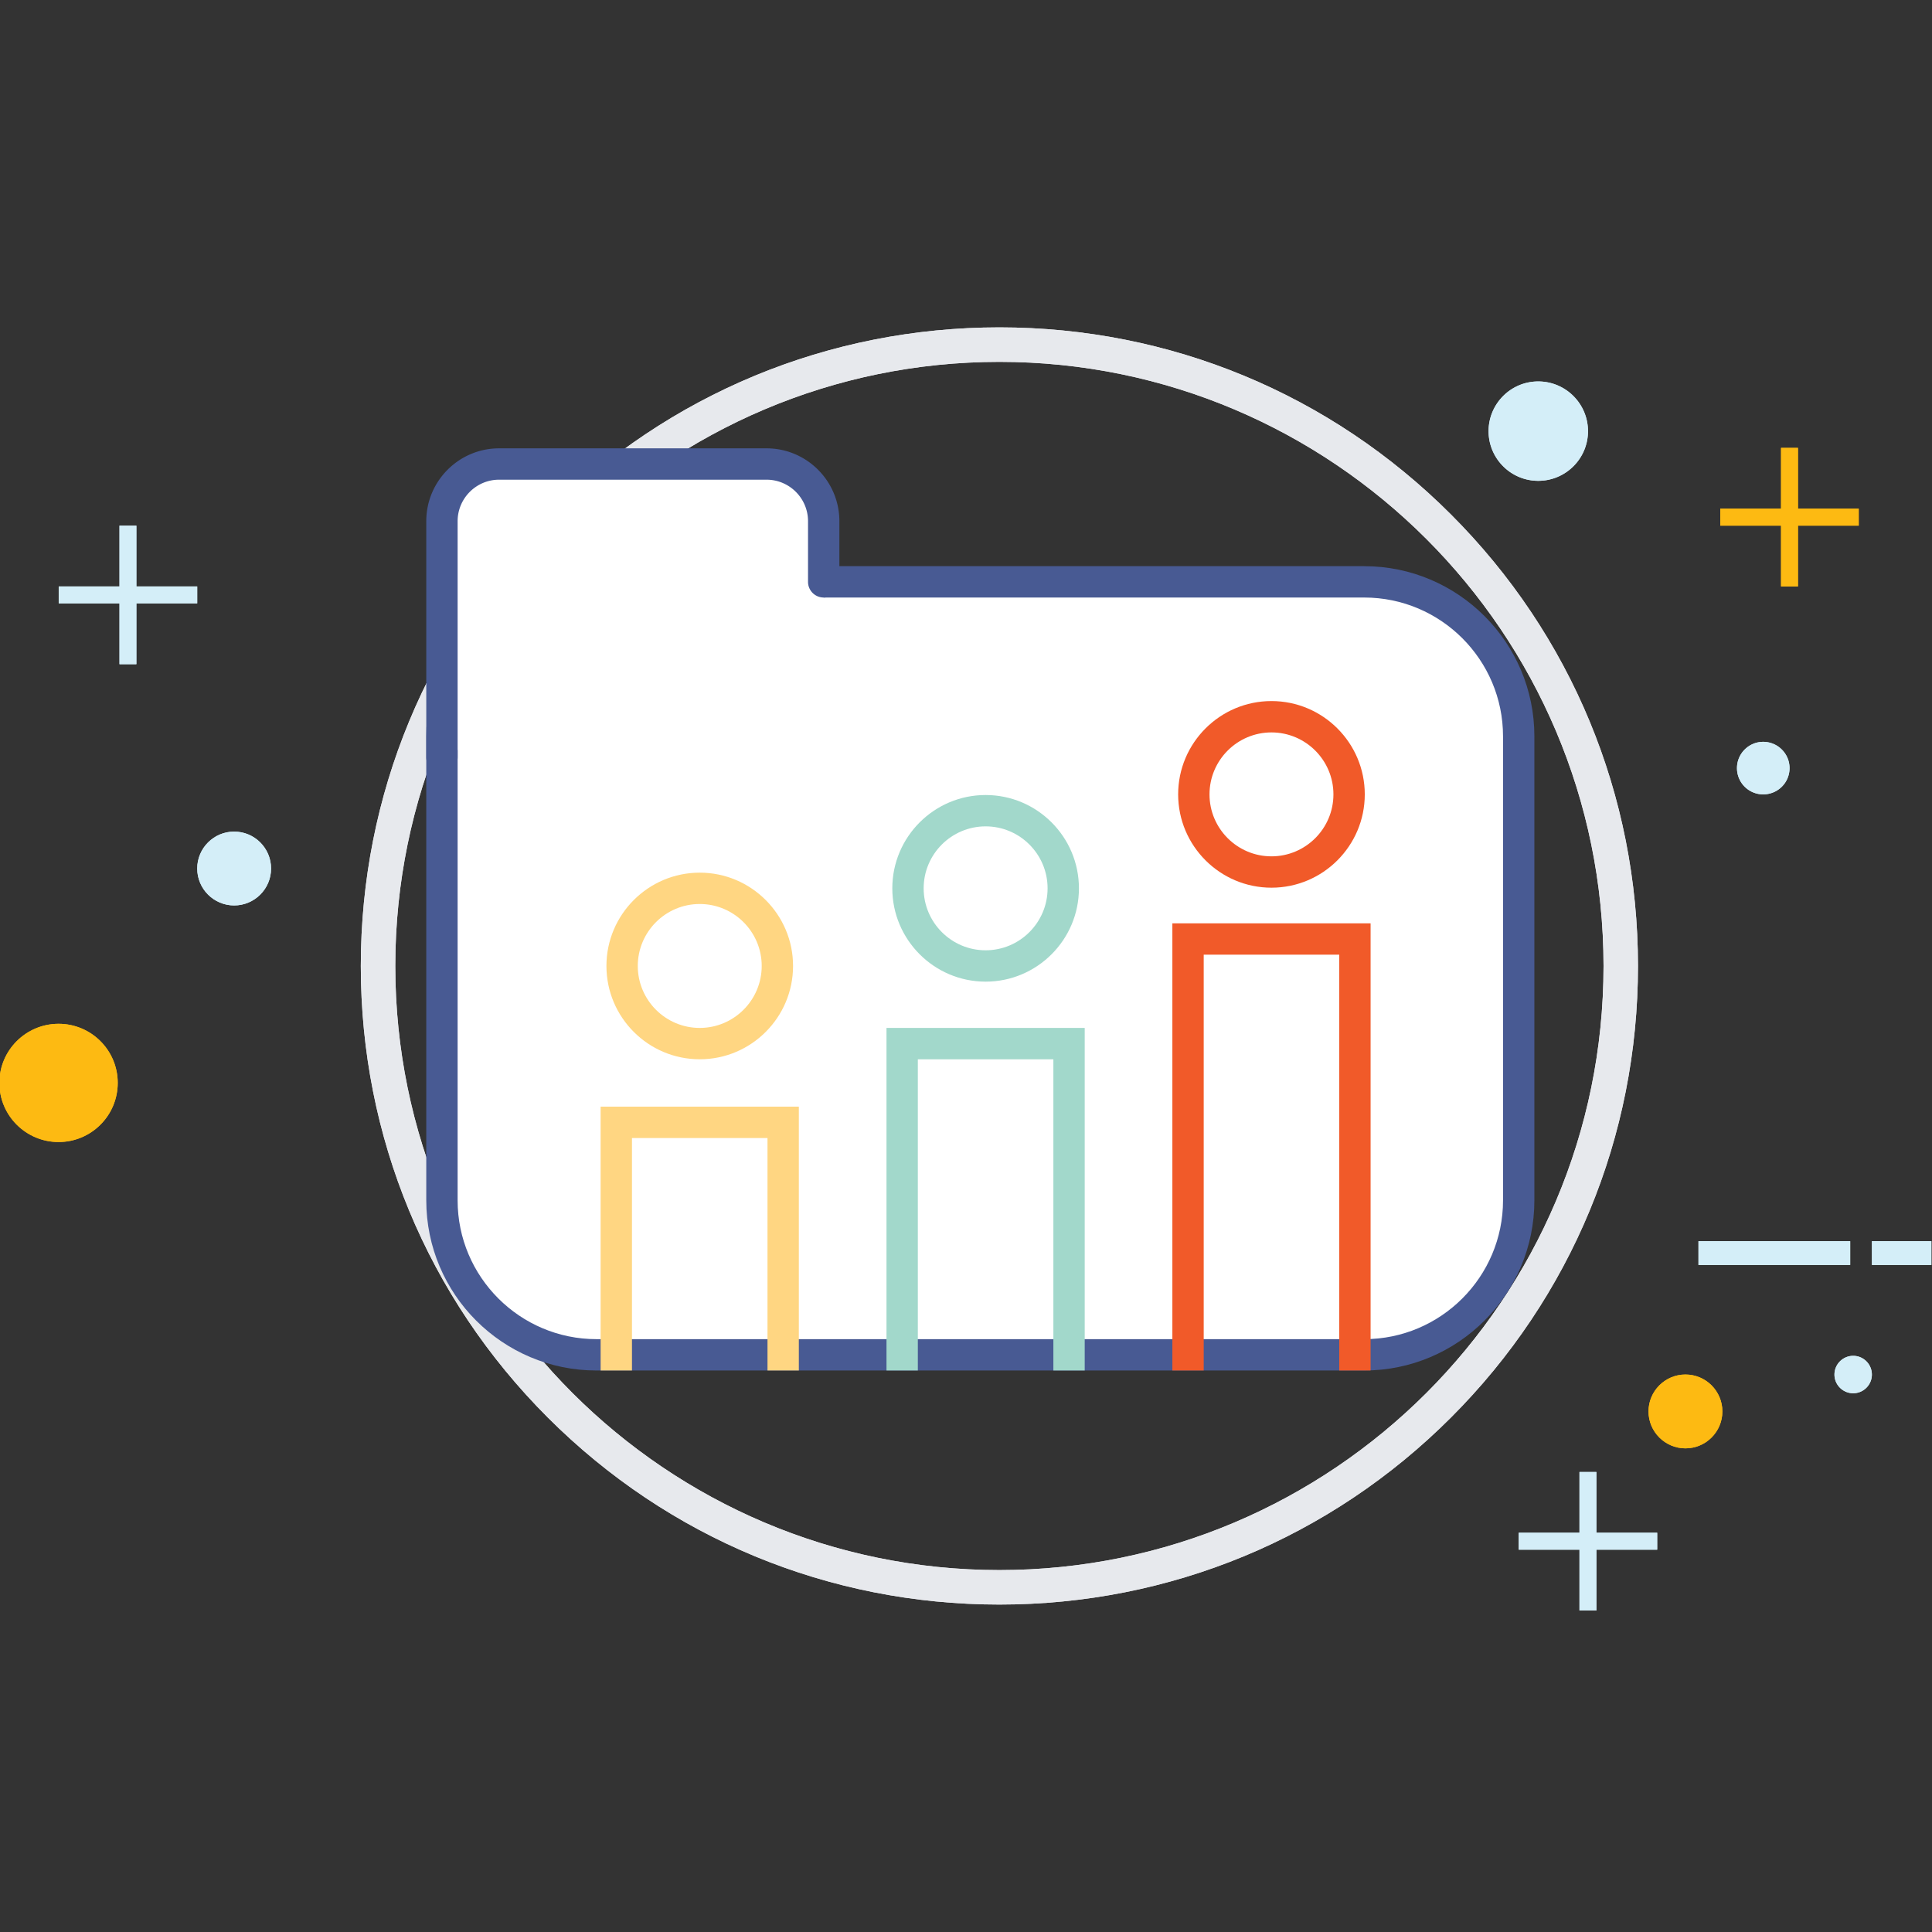 <svg xmlns="http://www.w3.org/2000/svg" width="512" height="512" viewBox="0 0 512 512"><rect x="0" y="0" width="512" height="512" fill="#333333" stroke="none"/><path d="M450.112 328.92h40.209v6.312h-40.209zm45.969 0h15.756v6.312h-15.756z" fill="#D4EEF8"/><g fill="#D4EEF8"><path d="M15.56 155.414h36.704v4.495H15.56z"/><path d="M31.665 139.301h4.479v36.72h-4.479z"/></g><g fill="#FDBA12"><path d="M455.89 134.807h36.695v4.495H455.89z"/><path d="M471.994 118.694h4.486v36.72h-4.486z"/></g><g fill="#D4EEF8"><path d="M402.473 406.188h36.704v4.495h-36.704z"/><path d="M418.577 390.093h4.486v36.703h-4.486z"/></g><path fill="#FDBA12" d="M31.202 286.976c0 8.664-7.026 15.674-15.674 15.674S-.163 295.64-.163 286.976c0-8.648 7.042-15.658 15.691-15.658s15.674 7.009 15.674 15.658z"/><path fill="#D4EEF8" d="M71.84 230.167c0 5.403-4.389 9.784-9.792 9.784-5.387 0-9.784-4.381-9.784-9.784s4.397-9.784 9.784-9.784c5.403 0 9.792 4.381 9.792 9.784z"/><path fill="#FDBA12" d="M456.449 374.045c0 5.403-4.381 9.784-9.793 9.784-5.387 0-9.784-4.381-9.784-9.784s4.397-9.784 9.784-9.784c5.412 0 9.793 4.381 9.793 9.784z"/><path fill="#D4EEF8" d="M496.065 364.276c0 2.727-2.215 4.949-4.949 4.949s-4.965-2.223-4.965-4.949c0-2.742 2.23-4.965 4.965-4.965s4.949 2.223 4.949 4.965zM394.489 114.264c0-7.27 5.906-13.176 13.159-13.176 7.278 0 13.185 5.906 13.185 13.176 0 7.269-5.906 13.159-13.185 13.159-7.252 0-13.159-5.89-13.159-13.159zm65.83 89.293c0-3.83 3.115-6.961 6.944-6.961 3.862 0 6.985 3.131 6.985 6.961 0 3.862-3.123 6.961-6.985 6.961a6.946 6.946 0 0 1-6.944-6.961z"/><path fill="#E7E9ED" d="M264.851 425.222c-45.206 0-87.702-17.604-119.668-49.555C113.217 343.702 95.62 301.205 95.62 256c0-45.206 17.597-87.702 49.563-119.668 31.966-31.965 74.462-49.571 119.668-49.571s87.702 17.605 119.66 49.571c31.974 31.966 49.57 74.462 49.57 119.668s-17.597 87.703-49.57 119.667c-31.958 31.95-74.454 49.555-119.66 49.555zm0-329.326c-88.278 0-160.095 71.817-160.095 160.104s71.817 160.087 160.095 160.087c88.286 0 160.104-71.801 160.104-160.087S353.137 95.896 264.851 95.896z"/><path d="M450.112 328.92h40.209v6.312h-40.209zm45.969 0h15.756v6.312h-15.756z" fill="#D4EEF8"/><g fill="#D4EEF8"><path d="M15.56 155.414h36.704v4.495H15.56z"/><path d="M31.665 139.301h4.479v36.72h-4.479z"/></g><g fill="#FDBA12"><path d="M455.89 134.807h36.695v4.495H455.89z"/><path d="M471.994 118.694h4.486v36.72h-4.486z"/></g><g fill="#D4EEF8"><path d="M402.473 406.188h36.704v4.495h-36.704z"/><path d="M418.577 390.093h4.486v36.703h-4.486z"/></g><path fill="#FDBA12" d="M31.202 286.976c0 8.664-7.026 15.674-15.674 15.674S-.163 295.64-.163 286.976c0-8.648 7.042-15.658 15.691-15.658s15.674 7.009 15.674 15.658z"/><path fill="#D4EEF8" d="M71.84 230.167c0 5.403-4.389 9.784-9.792 9.784-5.387 0-9.784-4.381-9.784-9.784s4.397-9.784 9.784-9.784c5.403 0 9.792 4.381 9.792 9.784z"/><path fill="#FDBA12" d="M456.449 374.045c0 5.403-4.381 9.784-9.793 9.784-5.387 0-9.784-4.381-9.784-9.784s4.397-9.784 9.784-9.784c5.412 0 9.793 4.381 9.793 9.784z"/><path fill="#D4EEF8" d="M496.065 364.276c0 2.727-2.215 4.949-4.949 4.949s-4.965-2.223-4.965-4.949c0-2.742 2.23-4.965 4.965-4.965s4.949 2.223 4.949 4.965zM394.489 114.264c0-7.27 5.906-13.176 13.159-13.176 7.278 0 13.185 5.906 13.185 13.176 0 7.269-5.906 13.159-13.185 13.159-7.252 0-13.159-5.89-13.159-13.159zm65.83 89.293c0-3.83 3.115-6.961 6.944-6.961 3.862 0 6.985 3.131 6.985 6.961 0 3.862-3.123 6.961-6.985 6.961a6.946 6.946 0 0 1-6.944-6.961z"/><path fill="#E7E9ED" d="M264.851 425.222c-45.206 0-87.702-17.604-119.668-49.555C113.217 343.702 95.62 301.205 95.62 256c0-45.206 17.597-87.702 49.563-119.668 31.966-31.965 74.462-49.571 119.668-49.571s87.702 17.605 119.66 49.571c31.974 31.966 49.57 74.462 49.57 119.668s-17.597 87.703-49.57 119.667c-31.958 31.95-74.454 49.555-119.66 49.555zm0-329.326c-88.278 0-160.095 71.817-160.095 160.104s71.817 160.087 160.095 160.087c88.286 0 160.104-71.801 160.104-160.087S353.137 95.896 264.851 95.896z"/><path fill="#FFF" d="M402.473 318.105c0 22.61-18.319 40.938-40.938 40.938h-203.46c-22.619 0-40.955-18.328-40.955-40.938V195.127c0-22.611 18.335-40.93 40.955-40.93h203.46c22.619 0 40.938 18.319 40.938 40.93v122.978z"/><path fill="#485A93" d="M361.534 363.197h-203.46c-24.875 0-45.108-20.226-45.108-45.092V195.127c0-24.858 20.234-45.084 45.108-45.084h203.46c24.866 0 45.093 20.226 45.093 45.084v122.979c0 24.866-20.227 45.091-45.093 45.091zm-203.46-204.846c-20.291 0-36.801 16.498-36.801 36.776v122.979c0 20.282 16.51 36.784 36.801 36.784h203.46c20.282 0 36.784-16.502 36.784-36.784V195.127c0-20.278-16.502-36.776-36.784-36.776h-203.46z"/><path fill="#FFF" d="M181.018 145.921h37.271v32.014h-37.271z"/><path fill="#FFF" d="M117.12 200.685v-62.56c0-8.373 6.791-15.155 15.147-15.155h70.876c8.356 0 15.147 6.783 15.147 15.155v16.072"/><path fill="#485A93" d="M117.12 204.838a4.152 4.152 0 0 1-4.154-4.154v-62.56c0-10.648 8.657-19.309 19.301-19.309h70.876c10.645 0 19.301 8.661 19.301 19.309v16.072a4.151 4.151 0 0 1-4.154 4.154 4.152 4.152 0 0 1-4.154-4.154v-16.072c0-6.064-4.933-11.001-10.993-11.001h-70.876c-6.061 0-10.993 4.937-10.993 11.001v62.56a4.152 4.152 0 0 1-4.154 4.154z"/><path fill="#A2D8CB" d="M261.2 260.146c-13.634 0-24.729-11.095-24.729-24.729 0-13.634 11.095-24.729 24.729-24.729 13.638 0 24.729 11.095 24.729 24.729 0 13.634-11.091 24.729-24.729 24.729zm0-41.15c-9.055 0-16.421 7.367-16.421 16.421s7.367 16.421 16.421 16.421c9.054 0 16.421-7.367 16.421-16.421s-7.367-16.421-16.421-16.421zm26.262 144.201h-8.308V280.72h-35.917v82.477h-8.307v-90.785h52.532z"/><path fill="#F15A29" d="M336.951 235.246c-13.638 0-24.729-11.094-24.729-24.729 0-13.634 11.091-24.729 24.729-24.729 13.639 0 24.729 11.095 24.729 24.729.001 13.635-11.09 24.729-24.729 24.729zm0-41.149c-9.054 0-16.421 7.367-16.421 16.421s7.367 16.421 16.421 16.421c9.055 0 16.421-7.367 16.421-16.421s-7.366-16.421-16.421-16.421z"/><path fill="#FFD682" d="M185.44 280.72c-13.634 0-24.729-11.09-24.729-24.729 0-13.634 11.094-24.729 24.729-24.729 13.634 0 24.729 11.095 24.729 24.729-.001 13.639-11.095 24.729-24.729 24.729zm0-41.15c-9.054 0-16.421 7.367-16.421 16.421 0 9.055 7.367 16.421 16.421 16.421s16.421-7.366 16.421-16.421c0-9.054-7.367-16.421-16.421-16.421zm26.262 123.627h-8.308v-61.61h-35.916v61.61h-8.308v-69.918h52.532z"/><path fill="#F15A29" d="M363.222 363.197h-8.308V252.998h-35.917v110.199h-8.308V244.69h52.533z"/></svg>